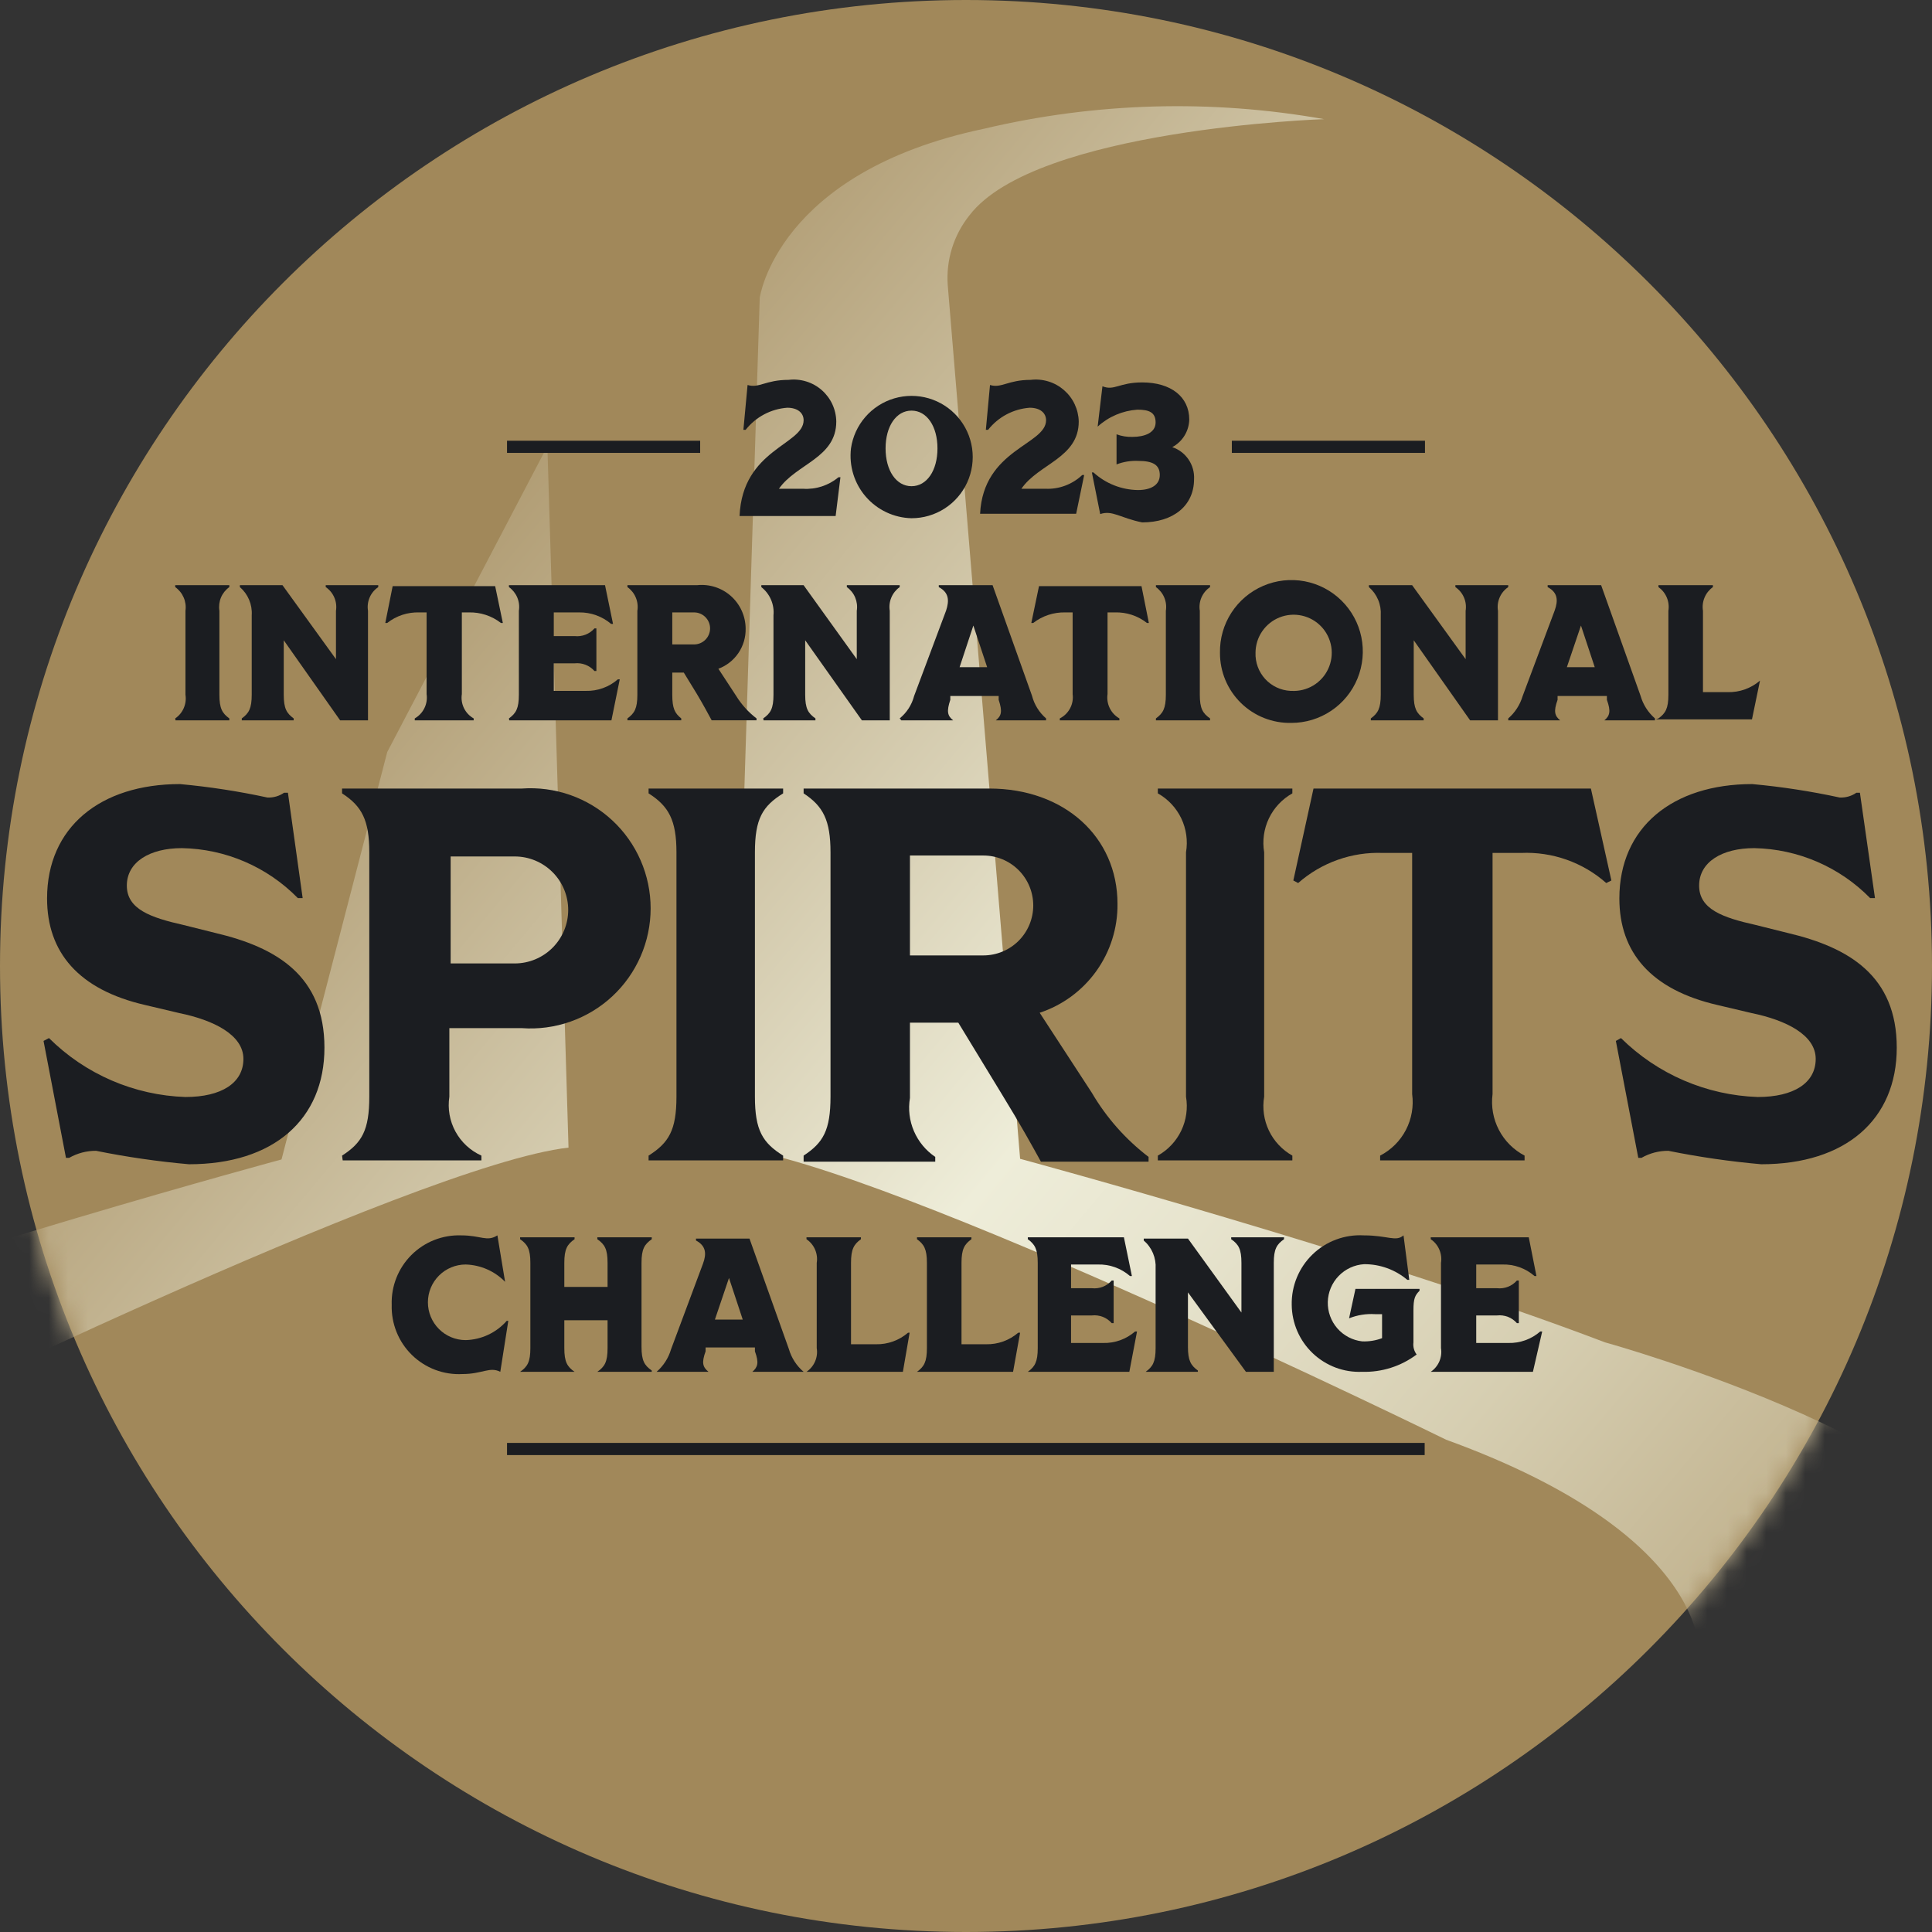 <svg width="99" height="99" viewBox="0 0 99 99" fill="none" xmlns="http://www.w3.org/2000/svg">
<rect x="0" y="0" width="99" height="99" fill="#333333" stroke="none"/>
<path d="M49.5 99C76.838 99 99 76.838 99 49.5C99 22.162 76.838 0 49.5 0C22.162 0 0 22.162 0 49.5C0 76.838 22.162 99 49.5 99Z" fill="url(#paint0_linear_506_78048)"/>
<mask id="mask0_506_78048" style="mask-type:luminance" maskUnits="userSpaceOnUse" x="0" y="0" width="99" height="99">
<path d="M49.5 99C76.838 99 99 76.838 99 49.5C99 22.162 76.838 0 49.5 0C22.162 0 0 22.162 0 49.5C0 76.838 22.162 99 49.5 99Z" fill="white"/>
</mask>
<g mask="url(#mask0_506_78048)">
<path d="M102.66 81.439V104.318C102.66 104.318 102.906 111.375 68.522 116.808C68.522 116.808 86.707 111.244 87.084 103.678V85.148C87.084 85.148 88.069 78.845 74.102 73.774C74.102 73.774 45.364 59.676 37.568 58.806L38.93 15.264C38.93 15.264 39.8 8.83 50.419 6.598C56.134 5.244 62.066 5.077 67.849 6.105C67.849 6.105 53.078 6.598 49.68 11.029C48.871 12.039 48.472 13.316 48.564 14.607L52.273 59.38C52.273 59.38 70.491 64.304 82.243 68.785C82.243 68.785 102.397 74.349 102.643 81.406M-35.96 81.439V104.318C-35.96 104.318 -36.206 111.375 -1.822 116.808C-1.822 116.808 -20.007 111.244 -20.368 103.678V85.148C-20.368 85.148 -21.369 78.845 -7.386 73.774C-7.386 73.774 21.336 59.676 29.132 58.806L28.049 22.863L19.843 38.536L14.426 59.413C14.426 59.413 -3.791 64.337 -15.543 68.817C-15.543 68.817 -35.697 74.381 -35.944 81.439" fill="url(#paint1_linear_506_78048)"/>
</g>
<path d="M35.878 22.584H25.981V23.207H35.878V22.584Z" fill="#1B1D21"/>
<path d="M73.019 22.584H63.122V23.207H73.019V22.584Z" fill="#1B1D21"/>
<path d="M73.003 73.938H25.981V74.562H73.003V73.938Z" fill="#1B1D21"/>
<path d="M4.923 58.97C4.44 58.967 3.964 59.091 3.544 59.331H3.38L2.231 53.34L2.51 53.193C4.376 55.047 6.874 56.126 9.502 56.213C11.357 56.213 12.473 55.49 12.473 54.26C12.473 53.029 10.947 52.274 9.19 51.913L7.451 51.502C4.02 50.715 2.412 48.794 2.412 46.037C2.412 42.393 5.136 40.178 9.223 40.178C10.729 40.316 12.226 40.547 13.704 40.867C14.008 40.881 14.308 40.795 14.557 40.621H14.754L15.509 46.021H15.263C13.695 44.42 11.561 43.501 9.322 43.46C7.68 43.46 6.499 44.166 6.499 45.38C6.499 46.595 7.73 47.022 9.404 47.399L11.045 47.809C14.18 48.548 16.625 50.009 16.625 53.685C16.625 57.362 14.016 59.659 9.683 59.659C8.085 59.518 6.496 59.288 4.923 58.97Z" fill="#1B1D21"/>
<path d="M17.528 59.216C18.546 58.56 18.923 57.919 18.923 56.196V43.674C18.923 42.032 18.546 41.31 17.528 40.654V40.407H26.736C27.579 40.346 28.427 40.459 29.225 40.739C30.023 41.02 30.755 41.462 31.375 42.038C31.995 42.614 32.489 43.311 32.827 44.087C33.165 44.863 33.34 45.7 33.34 46.546C33.34 47.392 33.165 48.229 32.827 49.004C32.489 49.78 31.995 50.478 31.375 51.054C30.755 51.63 30.023 52.072 29.225 52.352C28.427 52.633 27.579 52.746 26.736 52.684H23.026V56.196C22.932 56.81 23.042 57.437 23.338 57.983C23.635 58.528 24.102 58.961 24.668 59.216V59.462H17.561L17.528 59.216ZM26.375 49.369C27.102 49.369 27.799 49.08 28.313 48.566C28.827 48.052 29.116 47.355 29.116 46.628C29.116 45.901 28.827 45.204 28.313 44.69C27.799 44.176 27.102 43.887 26.375 43.887H23.092V49.369H26.375Z" fill="#1B1D21"/>
<path d="M33.235 59.216C34.269 58.56 34.663 57.919 34.663 56.196V43.674C34.663 42.032 34.269 41.31 33.235 40.654V40.407H40.129V40.654C39.078 41.31 38.684 41.95 38.684 43.674V56.196C38.684 57.919 39.078 58.56 40.129 59.216V59.462H33.235V59.216Z" fill="#1B1D21"/>
<path d="M41.179 59.216C42.18 58.56 42.557 57.919 42.557 56.196V43.674C42.557 42.032 42.18 41.31 41.179 40.654V40.407H50.698C54.538 40.407 57.263 42.886 57.263 46.316C57.276 47.549 56.897 48.754 56.18 49.757C55.463 50.761 54.446 51.51 53.275 51.896L55.95 55.999C56.696 57.272 57.683 58.387 58.855 59.282V59.528H53.34C52.832 58.609 52.29 57.624 51.354 56.098L49.106 52.405H46.628V56.262C46.531 56.837 46.602 57.427 46.832 57.962C47.062 58.498 47.441 58.956 47.924 59.282V59.528H41.179V59.216ZM50.386 48.958C51.065 48.958 51.716 48.689 52.197 48.209C52.677 47.728 52.946 47.077 52.946 46.398C52.946 45.719 52.677 45.068 52.197 44.588C51.716 44.107 51.065 43.838 50.386 43.838H46.628V48.958H50.386Z" fill="#1B1D21"/>
<path d="M59.33 59.216C59.853 58.923 60.272 58.476 60.531 57.935C60.789 57.395 60.874 56.787 60.774 56.196V43.674C60.874 43.083 60.789 42.475 60.531 41.935C60.272 41.394 59.853 40.947 59.33 40.654V40.407H66.223V40.654C65.701 40.947 65.281 41.394 65.022 41.935C64.764 42.475 64.679 43.083 64.779 43.674V56.196C64.679 56.787 64.764 57.395 65.022 57.935C65.281 58.476 65.701 58.923 66.223 59.216V59.462H59.33V59.216Z" fill="#1B1D21"/>
<path d="M72.362 56.065V43.706H70.869C69.275 43.644 67.718 44.196 66.52 45.249L66.273 45.118L67.307 40.407H81.521L82.571 45.118L82.308 45.249C81.109 44.188 79.543 43.635 77.943 43.706H76.482V56.065C76.4 56.695 76.513 57.335 76.807 57.899C77.1 58.462 77.56 58.922 78.123 59.216V59.462H70.721V59.216C71.286 58.924 71.747 58.465 72.041 57.901C72.335 57.336 72.447 56.695 72.362 56.065Z" fill="#1B1D21"/>
<path d="M85.491 58.97C85.008 58.967 84.532 59.091 84.113 59.331H83.949L82.8 53.34L83.062 53.193C84.935 55.045 87.438 56.123 90.07 56.213C91.925 56.213 93.041 55.49 93.041 54.26C93.041 53.029 91.515 52.274 89.759 51.913L88.019 51.502C84.589 50.715 82.98 48.794 82.98 46.037C82.98 42.393 85.705 40.178 89.791 40.178C91.298 40.316 92.794 40.547 94.272 40.867C94.576 40.881 94.876 40.795 95.126 40.621H95.306L96.078 46.021H95.831C94.263 44.422 92.129 43.503 89.89 43.46C88.249 43.46 87.067 44.166 87.067 45.38C87.067 46.595 88.282 47.022 89.972 47.399L91.613 47.809C94.748 48.548 97.194 50.009 97.194 53.685C97.194 57.362 94.584 59.659 90.251 59.659C88.653 59.518 87.064 59.288 85.491 58.97Z" fill="#1B1D21"/>
<path d="M8.978 36.813C9.172 36.682 9.324 36.498 9.417 36.282C9.51 36.067 9.54 35.83 9.503 35.599V31.299C9.536 31.067 9.505 30.831 9.412 30.617C9.319 30.403 9.169 30.218 8.978 30.084V29.986H11.751V30.084C11.562 30.219 11.413 30.404 11.323 30.619C11.234 30.833 11.206 31.069 11.242 31.299V35.599C11.242 36.304 11.39 36.55 11.751 36.813V36.912H8.994L8.978 36.813Z" fill="#1B1D21"/>
<path d="M12.39 36.813C12.752 36.55 12.899 36.304 12.899 35.599V31.528C12.917 31.257 12.871 30.985 12.766 30.735C12.66 30.484 12.498 30.261 12.292 30.084V29.986H14.475L17.216 33.777V31.299C17.253 31.067 17.223 30.83 17.13 30.615C17.037 30.4 16.885 30.215 16.691 30.084V29.986H19.382V30.084C19.188 30.215 19.035 30.4 18.942 30.615C18.849 30.83 18.82 31.067 18.857 31.299V36.912H17.429L14.54 32.809V35.599C14.54 36.304 14.688 36.55 15.049 36.813V36.912H12.39V36.813Z" fill="#1B1D21"/>
<path d="M21.86 35.566V31.381H21.483C20.889 31.363 20.308 31.554 19.842 31.922H19.743L20.121 30.035H25.373L25.767 31.922H25.668C25.2 31.558 24.62 31.367 24.027 31.381H23.666V35.566C23.628 35.811 23.665 36.062 23.774 36.285C23.882 36.508 24.056 36.692 24.273 36.813V36.912H21.253V36.813C21.468 36.69 21.641 36.506 21.749 36.283C21.858 36.061 21.896 35.811 21.86 35.566Z" fill="#1B1D21"/>
<path d="M26.079 36.813C26.44 36.55 26.588 36.304 26.588 35.599V31.299C26.625 31.069 26.597 30.833 26.507 30.619C26.417 30.404 26.269 30.219 26.079 30.084V29.986H31.003L31.413 31.971H31.315C30.857 31.582 30.274 31.372 29.673 31.381H28.377V32.595H29.444C29.632 32.616 29.823 32.591 30.001 32.523C30.178 32.454 30.336 32.344 30.461 32.201H30.56V34.384H30.461C30.336 34.242 30.178 34.131 30.001 34.063C29.823 33.994 29.632 33.969 29.444 33.99H28.377V35.402H30.018C30.62 35.418 31.206 35.207 31.659 34.811H31.758L31.331 36.912H26.096L26.079 36.813Z" fill="#1B1D21"/>
<path d="M32.151 36.813C32.512 36.55 32.66 36.304 32.66 35.599V31.299C32.697 31.069 32.669 30.833 32.579 30.619C32.489 30.404 32.341 30.219 32.151 30.084V29.985H35.729C36.041 29.953 36.355 29.987 36.653 30.083C36.95 30.18 37.224 30.337 37.458 30.546C37.691 30.755 37.878 31.009 38.007 31.294C38.136 31.579 38.205 31.888 38.208 32.201C38.219 32.648 38.091 33.087 37.841 33.458C37.591 33.829 37.231 34.112 36.812 34.269L37.715 35.648C37.991 36.098 38.347 36.493 38.766 36.813V36.911H36.468C36.271 36.55 36.074 36.173 35.713 35.566L35.04 34.466H34.449V35.599C34.449 36.304 34.58 36.55 34.909 36.813V36.911H32.151V36.813ZM35.565 33.022C35.783 33.022 35.992 32.935 36.145 32.782C36.299 32.628 36.386 32.419 36.386 32.201C36.386 31.983 36.299 31.775 36.145 31.621C35.992 31.467 35.783 31.381 35.565 31.381H34.449V33.022H35.565Z" fill="#1B1D21"/>
<path d="M39.11 36.813C39.488 36.55 39.635 36.304 39.635 35.599V31.528C39.661 31.255 39.617 30.979 39.508 30.727C39.399 30.474 39.228 30.253 39.012 30.084V29.986H41.178L43.903 33.777V31.299C43.94 31.069 43.911 30.833 43.822 30.619C43.732 30.404 43.584 30.219 43.394 30.084V29.986H46.102V30.084C45.912 30.219 45.764 30.404 45.674 30.619C45.584 30.833 45.556 31.069 45.593 31.299V36.912H44.165L41.26 32.809V35.599C41.26 36.304 41.408 36.55 41.785 36.813V36.912H39.127L39.11 36.813Z" fill="#1B1D21"/>
<path d="M46.102 36.813C46.464 36.518 46.723 36.116 46.841 35.664L48.482 31.282C48.647 30.773 48.63 30.363 48.105 30.084V29.986H50.862L52.881 35.648C52.997 36.101 53.249 36.507 53.603 36.813V36.912H51.026C51.322 36.682 51.371 36.452 51.174 35.861V35.664H48.696V35.861C48.499 36.452 48.548 36.682 48.843 36.912H46.185L46.102 36.813ZM50.583 34.187L49.877 32.054L49.172 34.187H50.583Z" fill="#1B1D21"/>
<path d="M54.964 35.566V31.381H54.586C53.993 31.367 53.414 31.558 52.945 31.922H52.847L53.241 30.035H58.493L58.87 31.922H58.772C58.305 31.554 57.724 31.363 57.13 31.381H56.753V35.566C56.717 35.811 56.756 36.061 56.864 36.283C56.972 36.506 57.145 36.69 57.36 36.813V36.912H54.307V36.813C54.533 36.699 54.717 36.518 54.835 36.294C54.953 36.071 54.998 35.816 54.964 35.566Z" fill="#1B1D21"/>
<path d="M59.232 36.813C59.593 36.55 59.741 36.304 59.741 35.599V31.299C59.778 31.069 59.75 30.833 59.66 30.619C59.57 30.404 59.422 30.219 59.232 30.084V29.986H62.006V30.084C61.812 30.215 61.66 30.4 61.566 30.615C61.473 30.83 61.444 31.067 61.481 31.299V35.599C61.481 36.304 61.629 36.55 62.006 36.813V36.912H59.232V36.813Z" fill="#1B1D21"/>
<path d="M62.514 33.449C62.501 32.722 62.705 32.008 63.099 31.398C63.493 30.787 64.06 30.308 64.728 30.021C65.395 29.734 66.133 29.652 66.847 29.785C67.561 29.919 68.22 30.262 68.738 30.772C69.257 31.281 69.612 31.933 69.758 32.644C69.905 33.356 69.836 34.095 69.561 34.768C69.287 35.441 68.817 36.016 68.214 36.421C67.611 36.826 66.901 37.043 66.174 37.043C65.696 37.054 65.221 36.969 64.776 36.793C64.331 36.617 63.926 36.354 63.585 36.019C63.244 35.684 62.973 35.283 62.789 34.842C62.605 34.401 62.512 33.927 62.514 33.449ZM66.174 35.402C66.565 35.425 66.953 35.33 67.289 35.13C67.625 34.93 67.893 34.633 68.058 34.279C68.224 33.925 68.279 33.529 68.218 33.143C68.156 32.757 67.979 32.398 67.711 32.113C67.443 31.829 67.096 31.631 66.714 31.546C66.333 31.461 65.934 31.492 65.571 31.636C65.207 31.78 64.895 32.029 64.675 32.353C64.455 32.676 64.337 33.057 64.336 33.449C64.318 33.944 64.496 34.426 64.83 34.792C65.165 35.157 65.63 35.376 66.125 35.402H66.174Z" fill="#1B1D21"/>
<path d="M70.244 36.813C70.605 36.55 70.753 36.304 70.753 35.599V31.528C70.77 31.257 70.725 30.985 70.619 30.735C70.514 30.484 70.352 30.261 70.145 30.084V29.986H72.361L75.102 33.777V31.299C75.139 31.067 75.11 30.83 75.016 30.615C74.924 30.4 74.771 30.215 74.577 30.084V29.986H77.285V30.084C77.091 30.215 76.938 30.4 76.845 30.615C76.752 30.83 76.722 31.067 76.76 31.299V36.912H75.332L72.443 32.809V35.599C72.443 36.304 72.591 36.55 72.952 36.813V36.912H70.244V36.813Z" fill="#1B1D21"/>
<path d="M77.286 36.813C77.637 36.509 77.893 36.11 78.025 35.664L79.666 31.282C79.847 30.773 79.83 30.363 79.305 30.084V29.986H82.046L84.064 35.648C84.192 36.1 84.449 36.505 84.803 36.813V36.912H82.21C82.489 36.682 82.555 36.452 82.341 35.861V35.664H79.814V35.861C79.6 36.452 79.666 36.682 79.945 36.912H77.286V36.813ZM81.718 34.187L81.012 32.054L80.29 34.187H81.718Z" fill="#1B1D21"/>
<path d="M84.983 36.813C85.344 36.55 85.492 36.304 85.492 35.599V31.299C85.529 31.069 85.501 30.833 85.411 30.619C85.321 30.404 85.172 30.219 84.983 30.084V29.986H87.773V30.084C87.583 30.219 87.435 30.404 87.345 30.619C87.255 30.833 87.227 31.069 87.264 31.299V35.467H88.544C89.145 35.479 89.73 35.269 90.186 34.876L89.775 36.862H84.852L84.983 36.813Z" fill="#1B1D21"/>
<path d="M20.072 66.864C20.056 66.392 20.137 65.922 20.311 65.483C20.484 65.043 20.746 64.644 21.08 64.31C21.414 63.976 21.813 63.715 22.252 63.541C22.692 63.368 23.162 63.287 23.634 63.303C24.651 63.303 24.947 63.648 25.488 63.303L25.882 65.683C25.35 65.136 24.626 64.819 23.864 64.796C23.35 64.796 22.857 65 22.494 65.364C22.131 65.727 21.927 66.219 21.927 66.733C21.927 67.247 22.131 67.739 22.494 68.103C22.857 68.466 23.35 68.67 23.864 68.67C24.263 68.659 24.655 68.566 25.017 68.396C25.378 68.227 25.701 67.985 25.964 67.685H26.046L25.636 70.295C25.095 70.016 24.717 70.409 23.699 70.409C23.224 70.435 22.747 70.361 22.301 70.193C21.855 70.025 21.449 69.766 21.108 69.433C20.767 69.099 20.499 68.699 20.321 68.257C20.143 67.815 20.058 67.341 20.072 66.864Z" fill="#1B1D21"/>
<path d="M30.608 70.295C30.985 70.032 31.133 69.786 31.133 69.08V67.652H28.917V69.08C28.917 69.786 29.065 70.032 29.442 70.295H26.652C27.03 70.032 27.177 69.786 27.177 69.08V64.714C27.177 64.009 27.03 63.762 26.652 63.5V63.401H29.442V63.5C29.065 63.762 28.917 64.009 28.917 64.714V65.945H31.133V64.714C31.133 64.009 30.985 63.762 30.608 63.5V63.401H33.398V63.5C33.02 63.762 32.873 64.009 32.873 64.714V69.014C32.873 69.72 33.02 69.966 33.398 70.229V70.295H30.608Z" fill="#1B1D21"/>
<path d="M33.645 70.295C33.996 69.99 34.253 69.591 34.384 69.146L36.025 64.747C36.206 64.255 36.189 63.845 35.664 63.566V63.467H38.405L40.424 69.129C40.556 69.583 40.818 69.989 41.179 70.295H38.553C38.832 70.048 38.898 69.835 38.684 69.244V69.047H36.157V69.244C35.943 69.835 36.009 70.048 36.304 70.295H33.662H33.645ZM38.06 67.619L37.355 65.486L36.633 67.619H38.06Z" fill="#1B1D21"/>
<path d="M41.326 70.295C41.52 70.163 41.673 69.979 41.766 69.764C41.859 69.549 41.889 69.312 41.851 69.08V64.714C41.889 64.483 41.859 64.246 41.766 64.031C41.673 63.815 41.52 63.631 41.326 63.5V63.401H44.116V63.5C43.755 63.762 43.608 64.009 43.608 64.714V68.883H44.888C45.489 68.895 46.073 68.684 46.529 68.292H46.611L46.266 70.295H41.343H41.326Z" fill="#1B1D21"/>
<path d="M46.988 70.295C47.349 70.032 47.497 69.786 47.497 69.08V64.714C47.497 64.009 47.349 63.762 46.988 63.5V63.401H49.778V63.5C49.417 63.762 49.27 64.009 49.27 64.714V68.883H50.533C51.135 68.895 51.719 68.684 52.175 68.292H52.273L51.912 70.295H46.988Z" fill="#1B1D21"/>
<path d="M52.667 70.295C53.028 70.032 53.176 69.786 53.176 69.08V64.714C53.176 64.009 53.028 63.762 52.667 63.5V63.401H57.591L58.001 65.387H57.903C57.449 64.991 56.863 64.78 56.261 64.796H54.883V66.011H55.95C56.138 66.032 56.329 66.007 56.507 65.939C56.684 65.87 56.842 65.76 56.967 65.617H57.066V67.8H56.967C56.842 67.657 56.684 67.547 56.507 67.478C56.329 67.41 56.138 67.385 55.95 67.406H54.883V68.817H56.524C57.126 68.834 57.712 68.623 58.165 68.227H58.264L57.87 70.295H52.667Z" fill="#1B1D21"/>
<path d="M58.707 70.295C59.068 70.032 59.216 69.786 59.216 69.08V65.01C59.233 64.739 59.187 64.467 59.082 64.216C58.977 63.966 58.815 63.743 58.608 63.566V63.467H60.873L63.614 67.258V64.714C63.614 64.009 63.467 63.762 63.089 63.5V63.401H65.797V63.5C65.42 63.762 65.272 64.009 65.272 64.714V70.295H63.844L60.873 66.224V69.014C60.873 69.72 61.021 69.966 61.382 70.229V70.295H58.707Z" fill="#1B1D21"/>
<path d="M66.191 66.864C66.181 66.383 66.271 65.904 66.455 65.459C66.639 65.014 66.913 64.611 67.26 64.277C67.606 63.942 68.018 63.683 68.47 63.516C68.922 63.348 69.403 63.276 69.884 63.303C71.115 63.303 71.525 63.648 71.919 63.303L72.215 65.584H72.116C71.497 65.06 70.711 64.775 69.9 64.78C69.405 64.811 68.939 65.027 68.594 65.385C68.25 65.742 68.052 66.216 68.039 66.713C68.027 67.209 68.201 67.692 68.527 68.067C68.854 68.441 69.308 68.68 69.802 68.735C70.149 68.749 70.495 68.693 70.82 68.571V67.34H70.458C70.005 67.312 69.551 67.385 69.129 67.554L69.457 66.044H72.74V66.142C72.51 66.372 72.428 66.536 72.428 67.143V68.785C72.399 69.006 72.458 69.23 72.592 69.408C71.789 70.011 70.805 70.324 69.802 70.295C69.338 70.314 68.874 70.241 68.439 70.078C68.004 69.914 67.606 69.665 67.269 69.345C66.932 69.025 66.663 68.641 66.478 68.215C66.293 67.788 66.195 67.329 66.191 66.864Z" fill="#1B1D21"/>
<path d="M73.314 70.295C73.509 70.163 73.661 69.979 73.754 69.764C73.847 69.549 73.877 69.312 73.84 69.08V64.714C73.877 64.483 73.847 64.246 73.754 64.031C73.661 63.815 73.509 63.631 73.314 63.5V63.401H78.337L78.731 65.387H78.632C78.179 64.991 77.593 64.78 76.991 64.796H75.645V66.011H76.712C76.901 66.032 77.092 66.007 77.269 65.939C77.446 65.87 77.604 65.76 77.729 65.617H77.828V67.8H77.729C77.604 67.657 77.446 67.547 77.269 67.478C77.092 67.41 76.901 67.385 76.712 67.406H75.645V68.817H77.286C77.888 68.834 78.474 68.623 78.927 68.227H79.026L78.55 70.295H73.331H73.314Z" fill="#1B1D21"/>
<path d="M41.179 21.533C41.179 21.156 40.867 20.893 40.342 20.893C39.927 20.923 39.523 21.039 39.156 21.234C38.788 21.429 38.465 21.699 38.208 22.026H38.093L38.307 19.728C38.898 19.908 39.226 19.465 40.408 19.465C40.711 19.428 41.02 19.456 41.312 19.546C41.605 19.636 41.875 19.786 42.105 19.987C42.336 20.189 42.522 20.436 42.651 20.713C42.779 20.991 42.848 21.293 42.853 21.599C42.853 23.47 40.801 23.765 39.915 25.045H41.146C41.807 25.09 42.459 24.878 42.968 24.454H43.066L42.82 26.441H37.897C38.044 23.01 41.179 22.797 41.179 21.533Z" fill="#1B1D21"/>
<path d="M43.606 22.977C43.691 22.382 43.946 21.824 44.339 21.37C44.732 20.915 45.248 20.583 45.825 20.413C46.401 20.244 47.015 20.243 47.592 20.412C48.168 20.581 48.684 20.913 49.078 21.367C49.472 21.821 49.727 22.379 49.813 22.974C49.898 23.569 49.811 24.176 49.561 24.723C49.311 25.27 48.91 25.733 48.404 26.058C47.898 26.383 47.309 26.556 46.708 26.555C46.263 26.545 45.824 26.441 45.421 26.251C45.017 26.061 44.658 25.789 44.366 25.452C44.074 25.116 43.856 24.721 43.725 24.295C43.594 23.869 43.554 23.42 43.606 22.977ZM46.708 24.914C47.496 24.914 48.038 24.11 48.038 22.977C48.038 21.845 47.496 21.041 46.708 21.041C45.921 21.041 45.379 21.845 45.379 22.977C45.379 24.11 45.921 24.914 46.708 24.914Z" fill="#1B1D21"/>
<path d="M53.603 21.533C53.603 21.156 53.291 20.893 52.766 20.893C52.351 20.923 51.947 21.039 51.579 21.234C51.212 21.429 50.889 21.699 50.632 22.026H50.517L50.73 19.728C51.321 19.908 51.65 19.465 52.815 19.465C53.12 19.428 53.428 19.456 53.722 19.546C54.015 19.635 54.286 19.786 54.518 19.987C54.75 20.188 54.938 20.435 55.068 20.712C55.199 20.99 55.27 21.292 55.277 21.599C55.277 23.47 53.209 23.765 52.339 25.045H53.57C53.916 25.061 54.261 25.006 54.585 24.885C54.91 24.763 55.206 24.578 55.457 24.34H55.556L55.145 26.326H50.222C50.386 23.01 53.603 22.797 53.603 21.533Z" fill="#1B1D21"/>
<path d="M56.377 26.342L55.95 24.208H56.032C56.656 24.779 57.468 25.1 58.314 25.111C58.954 25.111 59.43 24.865 59.43 24.34C59.43 23.814 59.069 23.617 58.314 23.617C57.938 23.601 57.564 23.663 57.214 23.798V22.255C57.476 22.352 57.755 22.397 58.035 22.387C58.658 22.387 59.216 22.173 59.216 21.648C59.216 21.123 58.872 20.992 58.281 20.992C57.524 21.044 56.806 21.35 56.246 21.861L56.492 19.793C57.099 20.04 57.345 19.596 58.527 19.596C60.004 19.596 60.94 20.335 60.94 21.5C60.933 21.792 60.849 22.076 60.696 22.324C60.543 22.572 60.327 22.775 60.07 22.912C60.409 23.026 60.702 23.248 60.904 23.545C61.105 23.841 61.205 24.195 61.186 24.553C61.186 25.915 60.119 26.769 58.527 26.769C57.395 26.539 57.001 26.129 56.377 26.342Z" fill="#1B1D21"/>
<defs>
<linearGradient id="paint0_linear_506_78048" x1="20.975" y1="1207.04" x2="84.623" y2="1131.2" gradientUnits="userSpaceOnUse">
<stop offset="0.01" stop-color="#A1885A"/>
<stop offset="0.44" stop-color="#EEEDD9"/>
<stop offset="0.52" stop-color="#E7E4CE"/>
<stop offset="0.66" stop-color="#D6CEB1"/>
<stop offset="0.84" stop-color="#BAA983"/>
<stop offset="0.99" stop-color="#A1885A"/>
</linearGradient>
<linearGradient id="paint1_linear_506_78048" x1="-2.577" y1="40.194" x2="91.073" y2="118.761" gradientUnits="userSpaceOnUse">
<stop offset="0.01" stop-color="#A1885A"/>
<stop offset="0.44" stop-color="#EEEDD9"/>
<stop offset="0.52" stop-color="#E7E4CE"/>
<stop offset="0.66" stop-color="#D6CEB1"/>
<stop offset="0.84" stop-color="#BAA983"/>
<stop offset="0.99" stop-color="#A1885A"/>
</linearGradient>
</defs>
</svg>
